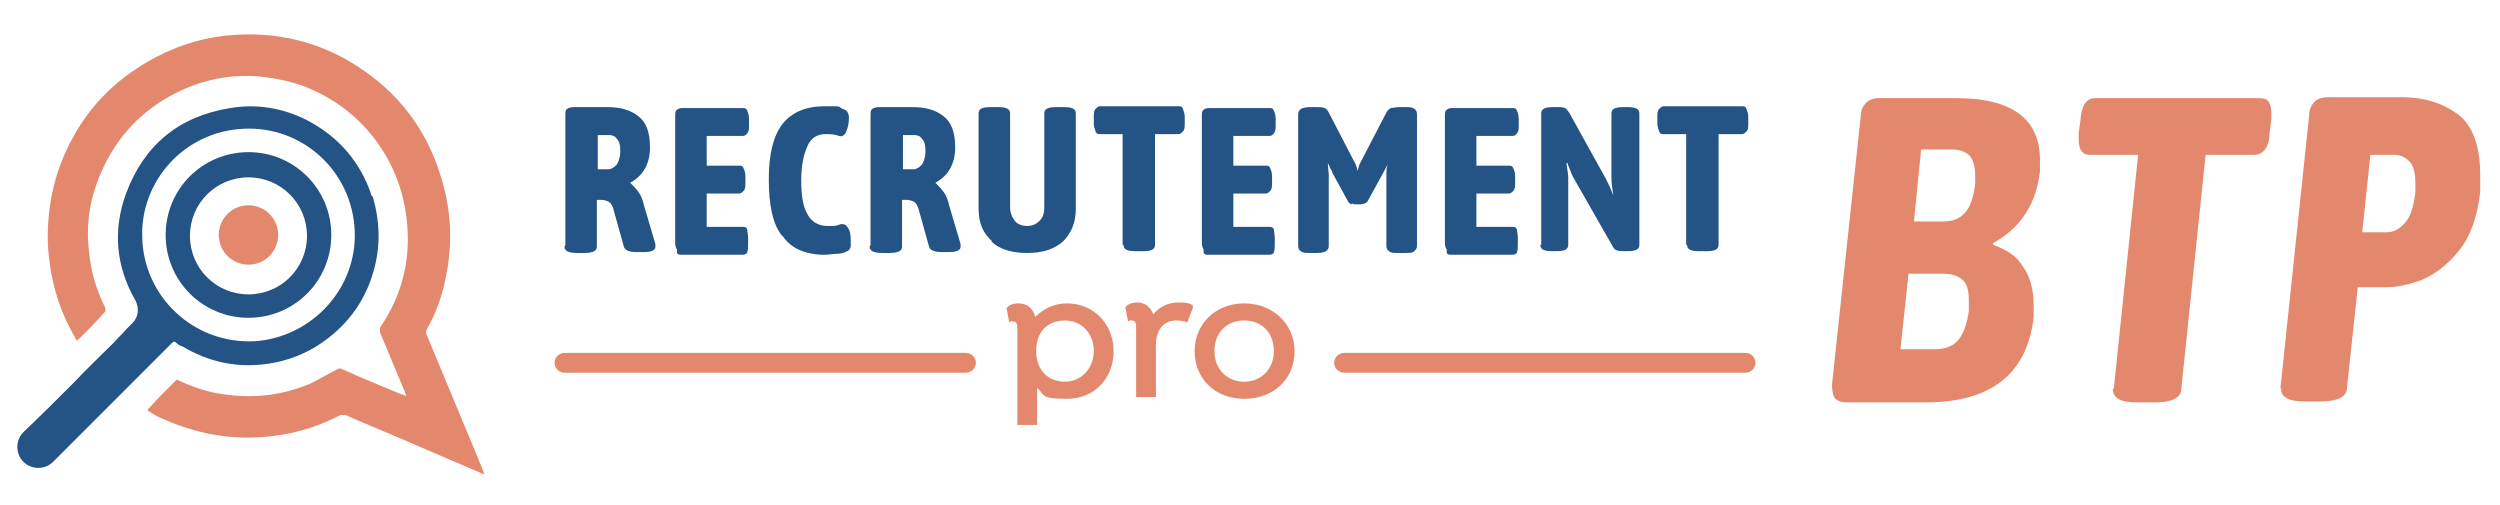 <?xml version="1.0" encoding="UTF-8"?>
<svg xmlns="http://www.w3.org/2000/svg" id="Calque_2" version="1.1" viewBox="0 0 277.7 56.1">
  <!-- Generator: Adobe Illustrator 29.8.2, SVG Export Plug-In . SVG Version: 2.1.1 Build 3)  -->
  <defs>
    <style>
      .st0 {
        fill: #e4886d;
      }

      .st1 {
        fill: #245385;
      }
    </style>
  </defs>
  <g>
    <g>
      <path class="st0" d="M123.7,39c0,3-2.1,5.3-5.2,5.3s-2.4-.5-3.3-1.2v4.1h-2.2v-10.6c0-.5,0-.9-.5-.9s-.2,0-.3.1h-.1c0,0-.3-1.6-.3-1.6h0c.3-.3.7-.5,1.3-.5,1,0,1.6.5,1.9,1.5.9-.9,2.1-1.5,3.5-1.5,3.1,0,5.2,2.4,5.2,5.3ZM121.5,39c0-1.9-1.3-3.4-3.2-3.4s-3.2,1.2-3.2,3.4,1.4,3.4,3.2,3.4,3.2-1.5,3.2-3.4Z"></path>
      <path class="st0" d="M132.5,34.2l-.6,1.6h-.1c-.4-.2-.8-.2-1.2-.2-1.3,0-2.2,1-2.2,2.7v5.8h-2.2v-7.6c0-.5,0-.9-.5-.9s-.2,0-.3.1h-.1c0,0-.3-1.6-.3-1.6h0c.3-.3.7-.5,1.3-.5.9,0,1.5.5,1.8,1.3.7-.8,1.6-1.3,2.8-1.3s1.1.1,1.6.3v.2Z"></path>
      <path class="st0" d="M143.8,39c0,3.1-2.3,5.3-5.6,5.3s-5.5-2.3-5.5-5.3,2.3-5.3,5.5-5.3,5.6,2.3,5.6,5.3ZM141.5,39c0-2-1.3-3.4-3.3-3.4s-3.3,1.4-3.3,3.4,1.4,3.4,3.3,3.4,3.3-1.4,3.3-3.4Z"></path>
    </g>
    <g>
      <path class="st1" d="M62.8,27.2v-14.4c0-.3,0-.6.2-.7.1-.1.4-.2.7-.2h3.8c1.4,0,2.5.3,3.4,1,.9.7,1.3,1.8,1.3,3.5s-.7,3.1-2.2,3.9h0c.3.3.6.6.9,1s.5.9.6,1.4l1.3,4.4v.3c0,.4-.4.6-1.3.6h-.8c-.8,0-1.3-.2-1.4-.6l-1.2-4.3c-.1-.3-.3-.6-.5-.7-.2-.1-.5-.2-.8-.2h-.5v5.2c0,.5-.5.7-1.4.7h-.8c-.9,0-1.4-.2-1.4-.7ZM67.6,18.8c.3,0,.6-.2.9-.5.2-.3.4-.8.4-1.5s-.1-1.1-.4-1.4c-.2-.3-.5-.4-.9-.4h-1.2v3.8h1.3Z"></path>
      <path class="st1" d="M75.2,27.7c-.1-.1-.2-.4-.2-.7v-14.1c0-.3,0-.6.2-.7.1-.1.3-.2.6-.2h6.7c.2,0,.4,0,.5.3.1.2.2.5.2.9v.7c0,.4,0,.7-.2.9-.1.2-.3.3-.5.3h-4v3.3h3.6c.2,0,.4,0,.5.3.1.2.2.5.2.9v.7c0,.4,0,.7-.2.9s-.3.3-.5.3h-3.6v3.7h4c.2,0,.4,0,.5.3,0,.2.1.5.1.9v.7c0,.4,0,.7-.1.9,0,.2-.3.3-.5.3h-6.7c-.3,0-.5,0-.6-.2Z"></path>
      <path class="st1" d="M86.8,26.1c-1-1.3-1.4-3.4-1.4-6.2s.5-4.8,1.5-6.1,2.6-2,4.7-2,1.4,0,2,.3c.5.1.7.5.7,1s-.1,1.1-.3,1.5c-.2.5-.5.6-.8.5-.5-.2-1-.2-1.5-.2-.9,0-1.6.4-2,1.3s-.7,2.1-.7,3.8.2,3,.7,3.8c.4.8,1.2,1.3,2.2,1.3s.5,0,.7,0c.2,0,.5-.1.8-.2,0,0,.1,0,.2,0,.3,0,.5.2.7.6.2.4.2.9.2,1.5s0,.4-.1.6c0,.2-.3.3-.5.4s-.6.2-1,.2c-.4,0-.9.1-1.3.1-2.1,0-3.7-.7-4.6-2Z"></path>
      <path class="st1" d="M96.7,27.2v-14.4c0-.3,0-.6.2-.7.1-.1.4-.2.7-.2h3.8c1.4,0,2.5.3,3.4,1,.9.7,1.3,1.8,1.3,3.5s-.7,3.1-2.2,3.9h0c.3.3.6.6.9,1s.5.9.6,1.4l1.3,4.4v.3c0,.4-.4.6-1.3.6h-.8c-.8,0-1.3-.2-1.4-.6l-1.2-4.3c-.1-.3-.3-.6-.5-.7-.2-.1-.5-.2-.8-.2h-.5v5.2c0,.5-.5.7-1.4.7h-.8c-.9,0-1.4-.2-1.4-.7ZM101.5,18.8c.3,0,.6-.2.9-.5.2-.3.4-.8.4-1.5s-.1-1.1-.4-1.4c-.2-.3-.5-.4-.9-.4h-1.2v3.8h1.3Z"></path>
      <path class="st1" d="M110.2,26.8c-1-.9-1.5-2-1.5-3.6v-10.6c0-.5.4-.7,1.3-.7h.9c.9,0,1.3.2,1.3.7v10.4c0,.6.2,1.1.5,1.5.3.4.8.6,1.4.6s1-.2,1.4-.6c.4-.4.5-.9.5-1.5v-10.4c0-.5.4-.7,1.3-.7h.9c.9,0,1.3.2,1.3.7v10.6c0,1.5-.5,2.7-1.4,3.6-1,.9-2.3,1.3-4,1.3s-3.1-.4-4-1.3Z"></path>
      <path class="st1" d="M124.7,27.2v-12.3h-2.5c-.2,0-.4,0-.5-.3s-.2-.5-.2-.9v-.7c0-.4,0-.7.2-.9s.3-.3.5-.3h8.7c.2,0,.4,0,.5.3s.2.5.2.9v.7c0,.4,0,.7-.2.9s-.3.3-.5.3h-2.6v12.3c0,.5-.4.7-1.3.7h-.9c-.9,0-1.3-.2-1.3-.7Z"></path>
      <path class="st1" d="M133.7,27.7c-.1-.1-.2-.4-.2-.7v-14.1c0-.3,0-.6.2-.7.1-.1.3-.2.6-.2h6.7c.2,0,.4,0,.5.3.1.2.2.5.2.9v.7c0,.4,0,.7-.2.9-.1.2-.3.3-.5.3h-4v3.3h3.6c.2,0,.4,0,.5.3.1.2.2.5.2.9v.7c0,.4,0,.7-.2.9s-.3.3-.5.3h-3.6v3.7h4c.2,0,.4,0,.5.3,0,.2.1.5.1.9v.7c0,.4,0,.7-.1.9,0,.2-.3.3-.5.3h-6.7c-.3,0-.5,0-.6-.2Z"></path>
      <path class="st1" d="M150.1,22.7c-.1,0-.3-.2-.4-.4l-1.7-3.1c0-.2-.2-.4-.3-.6,0-.2-.2-.4-.2-.5h0c0,.6.1,1,.1,1.3v7.9c0,.3-.1.4-.3.6-.2.1-.5.2-1,.2h-.8c-.5,0-.8,0-1-.2-.2-.1-.3-.3-.3-.6v-14.6c0-.3.1-.4.3-.6.2-.1.5-.2,1-.2h.7c.4,0,.7,0,.9.1.2,0,.4.3.5.5l2.8,5.4c.2.3.3.6.4,1.1.1-.4.2-.8.4-1.1l2.8-5.4c.1-.2.3-.4.5-.5.2,0,.5-.1.9-.1h.7c.5,0,.8,0,1,.2.2.1.3.3.3.6v14.6c0,.3-.1.4-.3.6s-.5.2-1,.2h-.8c-.5,0-.8,0-1-.2-.2-.1-.3-.3-.3-.6v-7.9c0-.4,0-.8.2-1.3h0c-.1.3-.3.6-.5,1l-1.7,3.1c-.1.2-.2.3-.4.4-.1,0-.3.1-.5.1h-.4c-.2,0-.4,0-.5-.1Z"></path>
      <path class="st1" d="M160.7,27.7c-.1-.1-.2-.4-.2-.7v-14.1c0-.3,0-.6.2-.7.1-.1.3-.2.6-.2h6.7c.2,0,.4,0,.5.3.1.2.2.5.2.9v.7c0,.4,0,.7-.2.9-.1.2-.3.3-.5.3h-4v3.3h3.6c.2,0,.4,0,.5.3.1.2.2.5.2.9v.7c0,.4,0,.7-.2.9s-.3.3-.5.3h-3.6v3.7h4c.2,0,.4,0,.5.3,0,.2.1.5.1.9v.7c0,.4,0,.7-.1.9,0,.2-.3.3-.5.3h-6.7c-.3,0-.5,0-.6-.2Z"></path>
      <path class="st1" d="M171.2,27.2v-14.6c0-.5.4-.7,1.3-.7h.6c.3,0,.5,0,.7.1.2,0,.3.3.5.5l4.1,7.4c.2.4.5,1,.8,1.8h0c-.1-.8-.2-1.4-.2-1.8v-7.3c0-.5.4-.7,1.3-.7h.5c.9,0,1.3.2,1.3.7v14.6c0,.5-.4.7-1.3.7h-.4c-.3,0-.6,0-.8-.1-.2,0-.4-.3-.5-.5l-4.4-7.7c-.1-.2-.3-.7-.6-1.5h-.1c.1.8.2,1.3.2,1.6v7.5c0,.5-.4.7-1.3.7h-.5c-.9,0-1.3-.2-1.3-.7Z"></path>
      <path class="st1" d="M187.3,27.2v-12.3h-2.5c-.2,0-.4,0-.5-.3s-.2-.5-.2-.9v-.7c0-.4,0-.7.2-.9s.3-.3.5-.3h8.7c.2,0,.4,0,.5.3s.2.5.2.9v.7c0,.4,0,.7-.2.9s-.3.3-.5.3h-2.6v12.3c0,.5-.4.7-1.3.7h-.9c-.9,0-1.3-.2-1.3-.7Z"></path>
    </g>
    <path class="st0" d="M107.3,41.4h-44.6c-.6,0-1.1-.5-1.1-1.1s.5-1.1,1.1-1.1h44.6c.6,0,1.1.5,1.1,1.1s-.5,1.1-1.1,1.1Z"></path>
    <path class="st0" d="M193.9,41.4h-44.6c-.6,0-1.1-.5-1.1-1.1s.5-1.1,1.1-1.1h44.6c.6,0,1.1.5,1.1,1.1s-.5,1.1-1.1,1.1Z"></path>
  </g>
  <path class="st0" d="M16.4,45.5c.5-.5.9-1,1.3-1.4.6-.6,1.2-1.2,1.8-1.8.1-.1.2-.2.4,0,1.6.7,3.2,1.3,5,1.5,3.3.5,6.5.1,9.6-1.2,1-.5,2-1.1,3-1.6.2-.1.3-.1.5,0,2.2,1,4.4,1.9,6.6,2.8.1,0,.3.1.5.2,0-.2-.1-.3-.1-.4-.9-2.2-1.9-4.5-2.8-6.7,0-.2,0-.4,0-.5,2-2.9,3.1-6.2,3.1-9.8,0-4.1-1.2-7.9-3.7-11.2-2.1-2.7-4.7-4.6-7.8-5.8-1.6-.6-3.2-.9-4.9-1.1-3.4-.3-6.6.4-9.5,1.9-3.7,1.9-6.4,4.8-8.1,8.6-1.3,2.9-1.8,5.9-1.4,9,.2,2.2.8,4.2,1.8,6.2,0,0,0,.3,0,.4-1,1.1-2,2.2-3.1,3.2,0,0,0,0-.1,0-.2-.4-.4-.7-.6-1.1-1.7-3.2-2.5-6.6-2.6-10.2,0-4.1.9-7.9,2.9-11.4,1.7-3.1,4.1-5.6,7-7.5,3.2-2.1,6.7-3.4,10.5-3.7,5-.4,9.7.7,13.9,3.4,4.7,3,7.8,7.1,9.4,12.4,1.3,4.2,1.3,8.3.2,12.5-.4,1.5-1,3-1.8,4.4-.1.2-.1.4,0,.6,1.9,4.6,3.8,9.1,5.7,13.7.2.6.5,1.1.7,1.8-.3-.1-.5-.2-.7-.3-4.5-1.9-9-3.9-13.6-5.8-.4-.2-.7-.3-1.1-.5-.2,0-.4,0-.6,0-3,1.6-6.3,2.4-9.7,2.5-3.6.1-7-.7-10.3-2.2-.5-.2-.9-.5-1.4-.8,0,0,0,0,0,0Z"></path>
  <g>
    <path class="st1" d="M41.3,21.8c-1.2-3.7-3.6-6.6-7.3-8.5-2.6-1.3-5.5-1.8-8.4-1.3-5.7.9-9.6,4.1-11.6,9.5-1.5,4.1-1.1,8.1,1,11.8.5.9.4,1.9-.3,2.6-.2.2-.5.5-.7.7-.4.5-.9.9-1.3,1.4-1.5,1.5-3.1,3-4.6,4.6-1.2,1.2-3.8,3.8-5.5,5.4-.9.9-.9,2.4,0,3.3.9.9,2.4.9,3.3,0,2.6-2.6,7.4-7.4,9.1-9.1.8-.8,1.5-1.5,2.3-2.3.6-.6,1.2-1.2,1.8-1.8.2-.2.3-.2.5,0,.2.2.4.3.7.4,2.7,1.6,5.6,2.3,8.7,2,2.2-.2,4.3-.9,6.1-2,3.2-2,5.4-4.8,6.4-8.4.8-2.8.7-5.5-.1-8.3ZM28.4,37.9c-6.9.4-12.5-5-12.6-11.6-.2-6,4.5-11.7,11.3-12,6.5-.3,12,4.7,12.3,11.3.3,6.4-4.7,11.8-11,12.3Z"></path>
    <path class="st1" d="M27.6,16.9c-5.1,0-9.2,4.1-9.2,9.2s4.1,9.2,9.2,9.2,9.2-4.1,9.2-9.2-4.1-9.2-9.2-9.2ZM27.6,32.7c-3.6,0-6.5-2.9-6.5-6.5s2.9-6.5,6.5-6.5,6.5,2.9,6.5,6.5-2.9,6.5-6.5,6.5Z"></path>
    <circle class="st0" cx="27.6" cy="26.1" r="3.3"></circle>
  </g>
  <g>
    <path class="st0" d="M203.8,44.2c-.2-.3-.3-.8-.3-1.5l3.2-29.9c0-.6.3-1.1.6-1.4.3-.3.8-.5,1.4-.5h8.6c6.2,0,9.3,2.3,9.3,6.9s0,.9,0,1.2c-.4,3.6-2.1,6.3-5.2,8v.2c1.4.5,2.6,1.2,3.3,2.4.8,1.1,1.2,2.6,1.2,4.3s0,1,0,1.3c-.7,6.3-4.7,9.5-12,9.5h-8.8c-.6,0-1.1-.2-1.3-.5ZM214.8,38.8c1.2,0,2.1-.3,2.7-1,.6-.7,1-1.8,1.2-3.3,0-.3,0-.6,0-1.1,0-1.1-.2-1.9-.7-2.3-.5-.5-1.3-.7-2.3-.7h-3.7l-.9,8.4h3.7ZM215.9,24.6c1,0,1.8-.3,2.4-1,.6-.7.9-1.7,1.1-3.1,0-.3,0-.6,0-1,0-1-.2-1.7-.6-2.2-.4-.4-1.1-.7-2-.7h-3.4l-.8,8h3.3Z"></path>
    <path class="st0" d="M234.8,43.2l2.7-26h-5.4c-.8,0-1.2-.6-1.2-1.7v-.7s.2-1.5.2-1.5c.1-1.6.7-2.4,1.6-2.4h18.3c.4,0,.8.1,1,.4.2.3.3.7.3,1.3v.7s-.2,1.5-.2,1.5c0,.8-.2,1.4-.5,1.8-.3.4-.7.6-1.2.6h-5.4l-2.7,26c0,1-1.1,1.5-2.9,1.5h-2c-1.9,0-2.7-.5-2.7-1.5Z"></path>
    <path class="st0" d="M253.3,43.2l3.2-30.4c0-.7.3-1.2.6-1.5.3-.3.8-.5,1.5-.5h8.3c2.3,0,4.3.6,6,1.8s2.6,3.5,2.6,6.8,0,1,0,1.9c-.3,2.8-1.1,5-2.4,6.6-1.3,1.6-2.7,2.6-4.1,3.2-1.4.5-2.7.8-3.8.8h-3.3l-1.2,11.2c0,1-1.1,1.5-3,1.5h-1.6c-1.9,0-2.8-.5-2.7-1.5ZM265.1,25.8c.7,0,1.4-.3,2-1,.6-.6,1-1.8,1.2-3.4,0-.2,0-.5,0-1,0-1.2-.2-2-.7-2.5-.5-.5-1-.7-1.7-.7h-2.6l-.9,8.6h2.6Z"></path>
  </g>
</svg>
